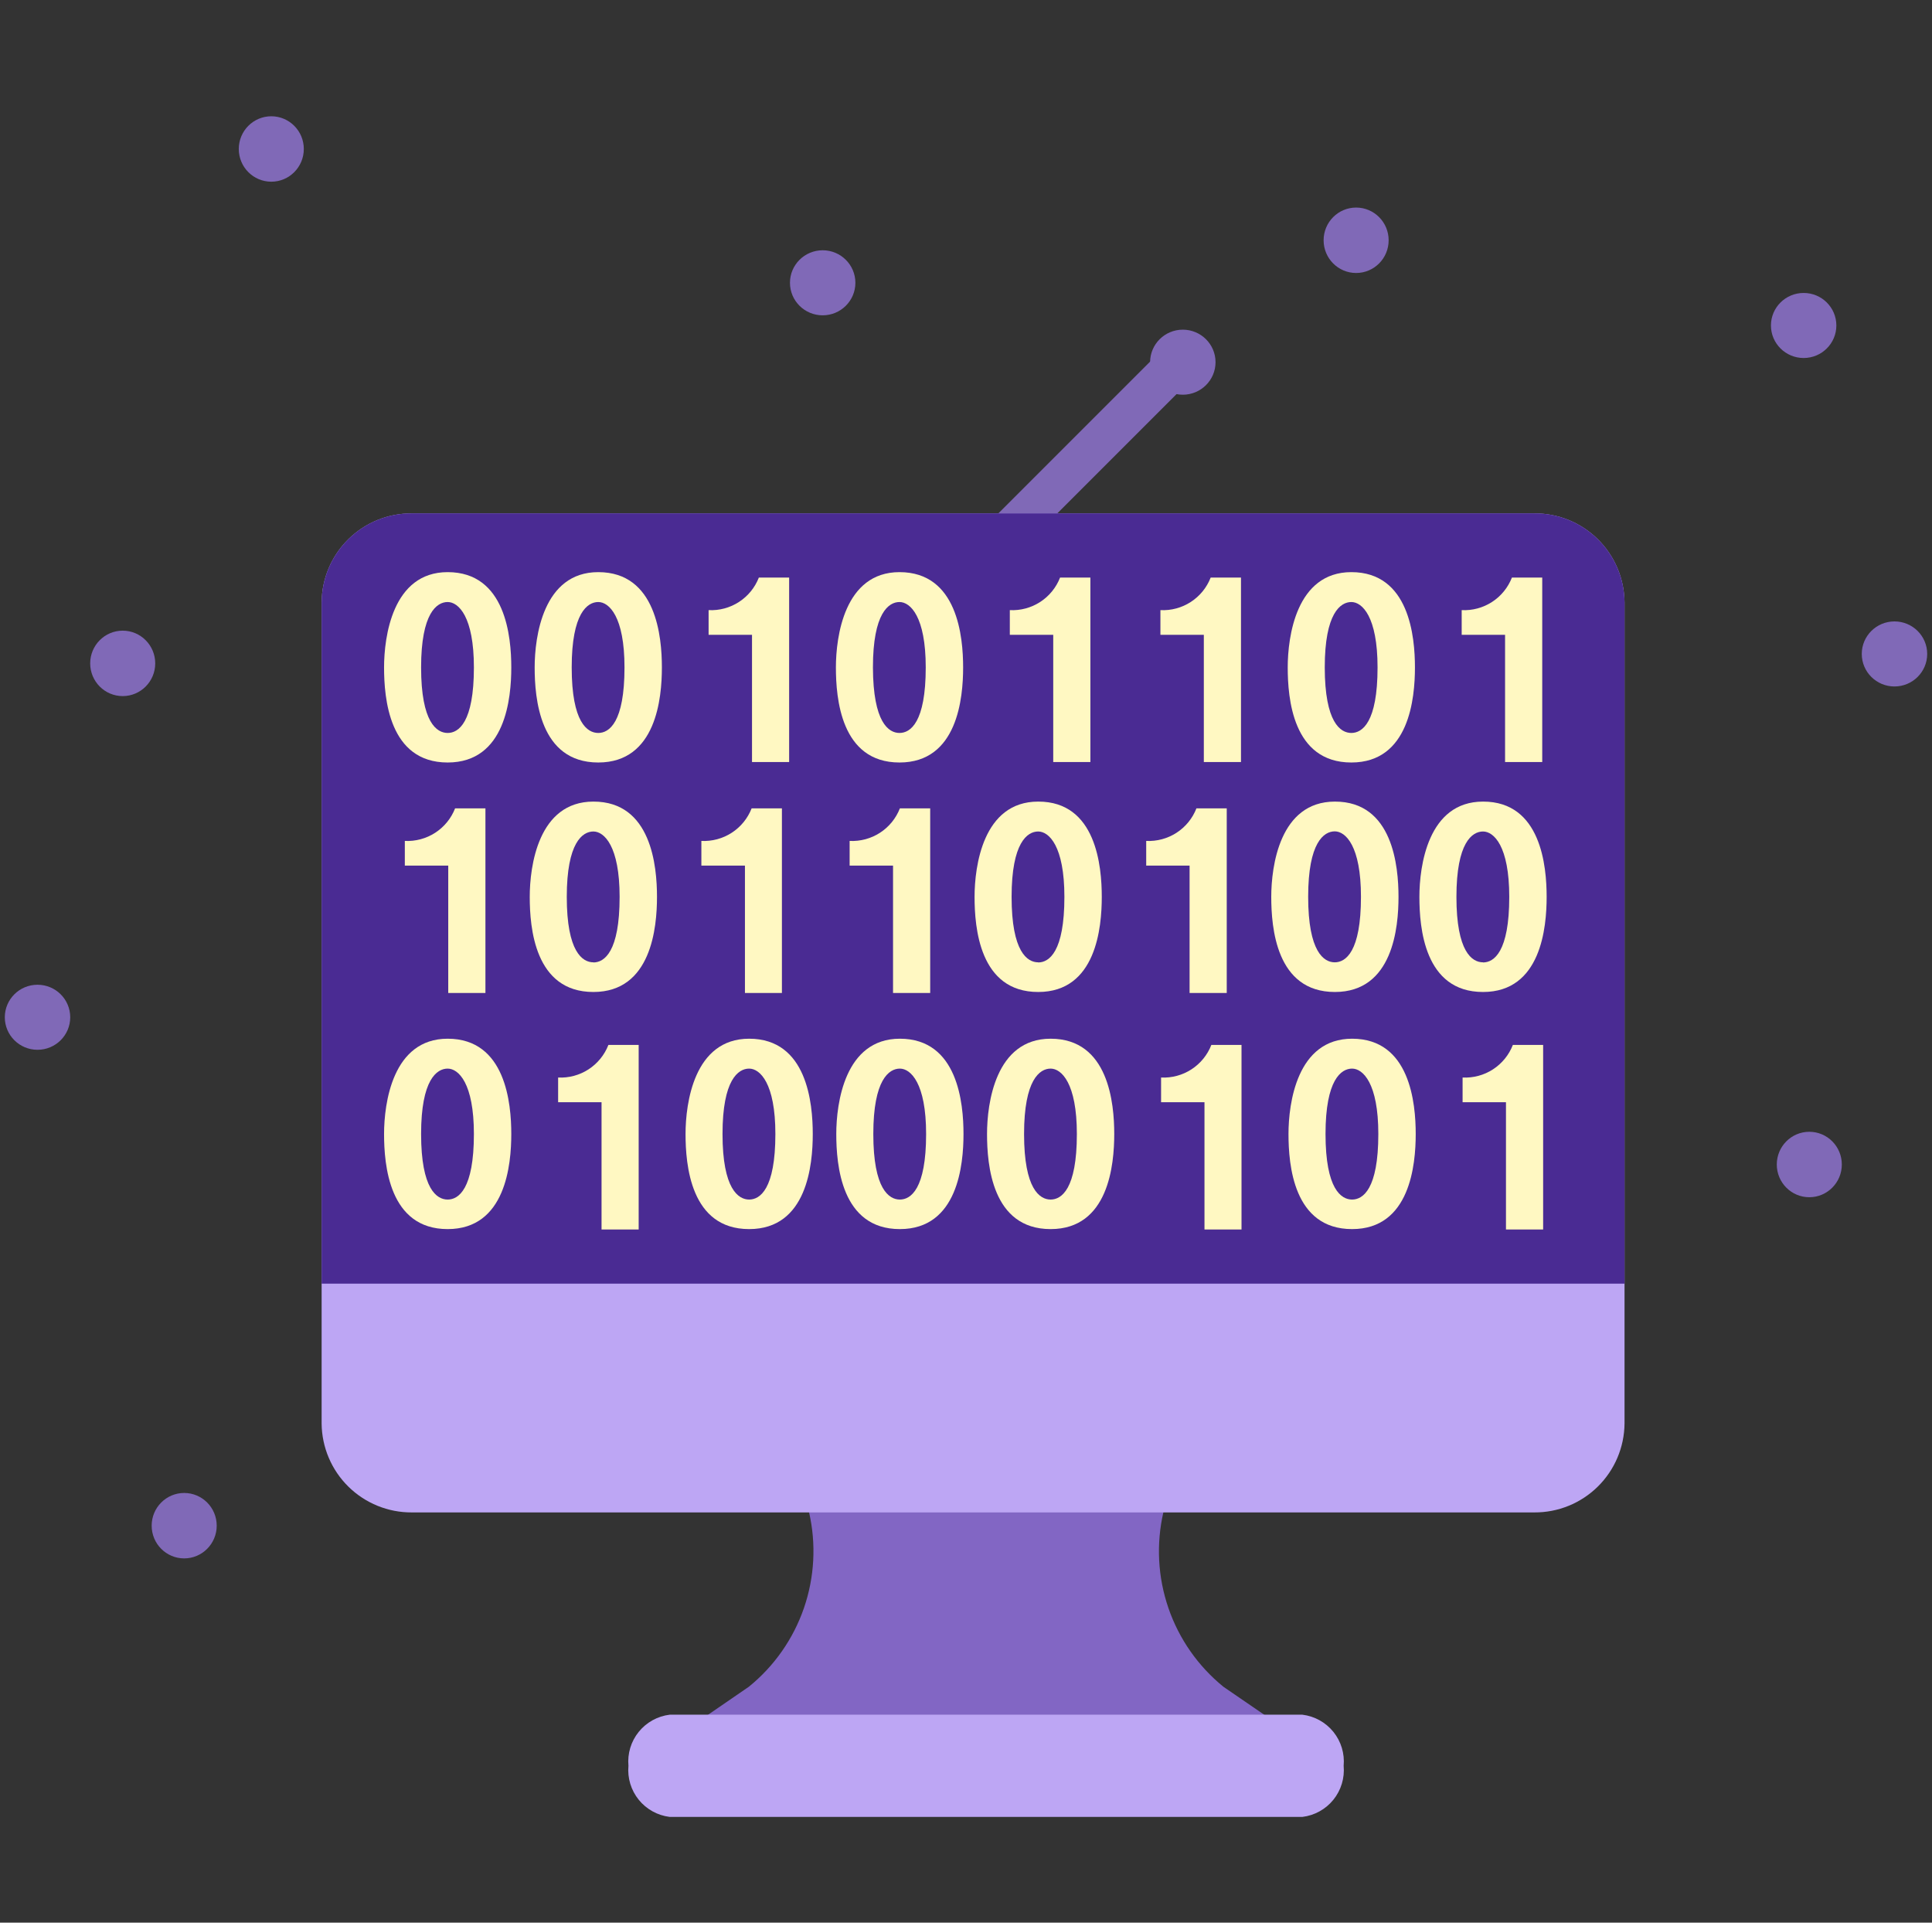 <svg width="201" height="200" viewBox="0 0 201 200" fill="none" xmlns="http://www.w3.org/2000/svg">
<rect x="0" y="0" width="201" height="200" fill="#333333" stroke="none"/>
<g clip-path="url(#clip0_1678_6886)">
<path d="M100.734 56.535L121.417 35.852L124.483 38.918L103.8 59.601L100.734 56.535Z" fill="#8069B7"/>
<path d="M141.088 28.397C142.957 28.397 144.471 26.873 144.471 24.994C144.471 23.114 142.957 21.591 141.088 21.591C139.22 21.591 137.705 23.114 137.705 24.994C137.705 26.873 139.22 28.397 141.088 28.397Z" fill="#8069B7"/>
<path d="M187.647 37.24C189.527 37.24 191.05 35.725 191.05 33.857C191.05 31.988 189.527 30.474 187.647 30.474C185.768 30.474 184.244 31.988 184.244 33.857C184.244 35.725 185.768 37.24 187.647 37.24Z" fill="#8069B7"/>
<path d="M28.225 18.901C30.093 18.901 31.608 17.377 31.608 15.498C31.608 13.618 30.093 12.095 28.225 12.095C26.357 12.095 24.842 13.618 24.842 15.498C24.842 17.377 26.357 18.901 28.225 18.901Z" fill="#8069B7"/>
<path d="M123.057 41.059C124.937 41.059 126.461 39.544 126.461 37.676C126.461 35.808 124.937 34.293 123.057 34.293C121.178 34.293 119.654 35.808 119.654 37.676C119.654 39.544 121.178 41.059 123.057 41.059Z" fill="#8069B7"/>
<path d="M85.589 32.8C87.468 32.8 88.992 31.286 88.992 29.417C88.992 27.549 87.468 26.034 85.589 26.034C83.709 26.034 82.186 27.549 82.186 29.417C82.186 31.286 83.709 32.8 85.589 32.8Z" fill="#8069B7"/>
<path d="M197.096 71.408C198.976 71.408 200.5 69.893 200.5 68.025C200.5 66.156 198.976 64.642 197.096 64.642C195.217 64.642 193.693 66.156 193.693 68.025C193.693 69.893 195.217 71.408 197.096 71.408Z" fill="#8069B7"/>
<path d="M188.235 124.538C190.103 124.538 191.618 123.014 191.618 121.135C191.618 119.255 190.103 117.731 188.235 117.731C186.366 117.731 184.852 119.255 184.852 121.135C184.852 123.014 186.366 124.538 188.235 124.538Z" fill="#8069B7"/>
<path d="M131.832 179.974H73.349C73.215 179.969 73.087 179.922 72.982 179.84C72.877 179.758 72.8 179.645 72.763 179.517C72.726 179.388 72.731 179.252 72.776 179.126C72.821 179.001 72.905 178.893 73.016 178.818L77.915 175.454C80.552 173.315 82.535 170.479 83.641 167.268C84.746 164.058 84.929 160.601 84.168 157.292V150.819H121.039V157.292C120.274 160.602 120.454 164.06 121.559 167.273C122.663 170.486 124.647 173.324 127.285 175.464L132.182 178.821C132.29 178.898 132.37 179.008 132.413 179.134C132.456 179.259 132.458 179.396 132.419 179.523C132.381 179.65 132.303 179.762 132.198 179.843C132.093 179.924 131.964 179.97 131.832 179.974Z" fill="#8266C4"/>
<path d="M159.619 157.326H42.854C40.383 157.342 38.007 156.377 36.246 154.644C34.485 152.911 33.484 150.55 33.461 148.08V62.652C33.483 60.181 34.484 57.819 36.245 56.085C38.006 54.351 40.383 53.387 42.854 53.403H159.616C162.088 53.386 164.465 54.35 166.227 56.084C167.988 57.818 168.99 60.18 169.012 62.652V148.076C168.99 150.548 167.989 152.909 166.228 154.643C164.467 156.377 162.091 157.342 159.619 157.326Z" fill="#BDA6F4"/>
<path d="M169.012 133.531H33.461V62.652C33.483 60.181 34.484 57.819 36.245 56.085C38.006 54.351 40.383 53.387 42.854 53.403H159.616C162.088 53.386 164.465 54.35 166.227 56.084C167.988 57.818 168.99 60.18 169.012 62.652V133.531Z" fill="#4A2B93"/>
<path d="M135.497 189H69.675C68.408 188.846 67.251 188.205 66.45 187.213C65.648 186.22 65.265 184.954 65.382 183.684C65.265 182.413 65.648 181.147 66.45 180.154C67.251 179.162 68.408 178.521 69.675 178.367H135.497C136.764 178.521 137.921 179.162 138.723 180.154C139.524 181.147 139.907 182.413 139.79 183.684C139.907 184.954 139.524 186.22 138.723 187.213C137.921 188.205 136.764 188.846 135.497 189Z" fill="#BDA6F4"/>
<path d="M3.903 109.202C5.783 109.202 7.306 107.687 7.306 105.819C7.306 103.95 5.783 102.436 3.903 102.436C2.024 102.436 0.5 103.95 0.5 105.819C0.5 107.687 2.024 109.202 3.903 109.202Z" fill="#8069B7"/>
<path d="M19.162 162.108C21.031 162.108 22.546 160.584 22.546 158.705C22.546 156.825 21.031 155.302 19.162 155.302C17.294 155.302 15.779 156.825 15.779 158.705C15.779 160.584 17.294 162.108 19.162 162.108Z" fill="#8069B7"/>
<path d="M12.766 72.41C14.634 72.41 16.149 70.886 16.149 69.007C16.149 67.127 14.634 65.603 12.766 65.603C10.898 65.603 9.383 67.127 9.383 69.007C9.383 70.886 10.898 72.41 12.766 72.41Z" fill="#8069B7"/>
<path d="M53.193 69.427C53.193 72.594 52.616 79.317 46.573 79.317C40.46 79.317 39.957 72.594 39.957 69.427C39.957 66.261 40.827 59.515 46.573 59.515C52.616 59.515 53.193 66.257 53.193 69.427ZM46.573 76.244C47.697 76.244 49.303 75.18 49.303 69.427C49.303 64.128 47.697 62.624 46.573 62.624C45.45 62.624 43.81 63.761 43.81 69.427C43.81 75.18 45.453 76.244 46.573 76.244Z" fill="#FFF8C2"/>
<path d="M68.861 69.427C68.861 72.594 68.284 79.317 62.241 79.317C56.128 79.317 55.625 72.594 55.625 69.427C55.625 66.261 56.495 59.515 62.241 59.515C68.284 59.515 68.861 66.257 68.861 69.427ZM62.241 76.244C63.364 76.244 64.971 75.18 64.971 69.427C64.971 64.128 63.364 62.624 62.241 62.624C61.118 62.624 59.478 63.761 59.478 69.427C59.478 75.18 61.121 76.244 62.241 76.244Z" fill="#FFF8C2"/>
<path d="M147.207 69.427C147.207 72.594 146.63 79.317 140.59 79.317C134.474 79.317 133.971 72.594 133.971 69.427C133.971 66.261 134.841 59.515 140.59 59.515C146.63 59.515 147.207 66.257 147.207 69.427ZM140.59 76.244C141.71 76.244 143.317 75.18 143.317 69.427C143.317 64.128 141.71 62.624 140.59 62.624C139.47 62.624 137.824 63.761 137.824 69.427C137.83 75.18 139.47 76.244 140.59 76.244Z" fill="#FFF8C2"/>
<path d="M100.201 69.427C100.201 72.594 99.624 79.317 93.581 79.317C87.468 79.317 86.965 72.594 86.965 69.427C86.965 66.261 87.835 59.515 93.581 59.515C99.624 59.515 100.201 66.257 100.201 69.427ZM93.581 76.244C94.704 76.244 96.311 75.18 96.311 69.427C96.311 64.128 94.704 62.624 93.581 62.624C92.458 62.624 90.818 63.761 90.818 69.427C90.835 75.18 92.465 76.244 93.581 76.244Z" fill="#FFF8C2"/>
<path d="M68.352 93.296C68.352 96.466 67.772 103.189 61.733 103.189C55.617 103.189 55.113 96.466 55.113 93.296C55.113 90.127 55.987 83.384 61.733 83.384C67.772 83.371 68.352 90.117 68.352 93.296ZM61.733 100.116C62.856 100.116 64.463 99.049 64.463 93.296C64.463 88 62.856 86.494 61.733 86.494C60.61 86.494 58.966 87.63 58.966 93.296C58.966 99.036 60.613 100.103 61.733 100.103V100.116Z" fill="#FFF8C2"/>
<path d="M114.626 93.296C114.626 96.466 114.05 103.189 108.01 103.189C101.894 103.189 101.391 96.466 101.391 93.296C101.391 90.127 102.261 83.384 108.01 83.384C114.05 83.371 114.626 90.117 114.626 93.296ZM108.01 100.116C109.13 100.116 110.737 99.049 110.737 93.296C110.737 88 109.13 86.494 108.01 86.494C106.89 86.494 105.244 87.63 105.244 93.296C105.244 99.036 106.89 100.103 108.01 100.103V100.116Z" fill="#FFF8C2"/>
<path d="M145.497 93.296C145.497 96.466 144.917 103.189 138.877 103.189C132.761 103.189 132.258 96.466 132.258 93.296C132.258 90.127 133.131 83.384 138.877 83.384C144.904 83.371 145.497 90.117 145.497 93.296ZM138.864 100.103C139.987 100.103 141.591 99.036 141.591 93.283C141.591 87.987 139.987 86.48 138.864 86.48C137.741 86.48 136.098 87.617 136.098 93.283C136.098 99.036 137.744 100.103 138.864 100.103Z" fill="#FFF8C2"/>
<path d="M160.909 93.296C160.909 96.466 160.329 103.189 154.289 103.189C148.173 103.189 147.67 96.466 147.67 93.296C147.67 90.127 148.543 83.384 154.289 83.384C160.329 83.371 160.909 90.117 160.909 93.296ZM154.289 100.116C155.413 100.116 157.019 99.049 157.019 93.296C157.019 88 155.413 86.494 154.289 86.494C153.166 86.494 151.523 87.63 151.523 93.296C151.523 99.036 153.163 100.103 154.289 100.103V100.116Z" fill="#FFF8C2"/>
<path d="M53.193 117.962C53.193 121.131 52.616 127.854 46.573 127.854C40.46 127.854 39.957 121.131 39.957 117.962C39.957 114.792 40.827 108.049 46.573 108.049C52.616 108.049 53.193 114.795 53.193 117.962ZM46.573 124.781C47.697 124.781 49.303 123.714 49.303 117.962C49.303 112.665 47.697 111.159 46.573 111.159C45.45 111.159 43.81 112.295 43.81 117.962C43.81 123.714 45.453 124.781 46.573 124.781Z" fill="#FFF8C2"/>
<path d="M84.558 117.962C84.558 121.131 83.981 127.854 77.939 127.854C71.826 127.854 71.322 121.131 71.322 117.962C71.322 114.792 72.192 108.049 77.939 108.049C83.981 108.049 84.558 114.795 84.558 117.962ZM77.939 124.781C79.062 124.781 80.668 123.714 80.668 117.962C80.668 112.665 79.062 111.159 77.939 111.159C76.815 111.159 75.169 112.295 75.169 117.962C75.169 123.714 76.835 124.781 77.939 124.781Z" fill="#FFF8C2"/>
<path d="M147.287 117.962C147.287 121.131 146.71 127.854 140.667 127.854C134.554 127.854 134.051 121.131 134.051 117.962C134.051 114.792 134.921 108.049 140.667 108.049C146.71 108.049 147.287 114.795 147.287 117.962ZM140.667 124.781C141.79 124.781 143.397 123.714 143.397 117.962C143.397 112.665 141.79 111.159 140.667 111.159C139.544 111.159 137.904 112.295 137.904 117.962C137.904 123.714 139.547 124.781 140.667 124.781Z" fill="#FFF8C2"/>
<path d="M100.24 117.962C100.24 121.131 99.663 127.854 93.62 127.854C87.507 127.854 87.004 121.131 87.004 117.962C87.004 114.792 87.874 108.049 93.62 108.049C99.663 108.049 100.24 114.795 100.24 117.962ZM93.62 124.781C94.743 124.781 96.35 123.714 96.35 117.962C96.35 112.665 94.743 111.159 93.62 111.159C92.497 111.159 90.857 112.295 90.857 117.962C90.857 123.714 92.5 124.781 93.62 124.781Z" fill="#FFF8C2"/>
<path d="M115.923 117.962C115.923 121.131 115.347 127.854 109.304 127.854C103.191 127.854 102.688 121.131 102.688 117.962C102.688 114.792 103.557 108.049 109.304 108.049C115.347 108.049 115.923 114.795 115.923 117.962ZM109.304 124.781C110.427 124.781 112.034 123.714 112.034 117.962C112.034 112.665 110.427 111.159 109.304 111.159C108.18 111.159 106.541 112.295 106.541 117.962C106.541 123.714 108.184 124.781 109.304 124.781Z" fill="#FFF8C2"/>
<path d="M42.117 90.042V87.476C43.234 87.53 44.34 87.233 45.279 86.624C46.217 86.016 46.941 85.128 47.347 84.086H50.503V103.295H46.634V90.042H42.117Z" fill="#FFF8C2"/>
<path d="M72.969 90.042V87.476C74.086 87.53 75.192 87.233 76.13 86.624C77.069 86.016 77.792 85.128 78.198 84.086H81.348V103.295H77.502V90.042H72.969Z" fill="#FFF8C2"/>
<path d="M88.393 90.042V87.476C89.51 87.53 90.616 87.233 91.554 86.624C92.493 86.016 93.216 85.128 93.622 84.086H96.775V103.295H92.909V90.042H88.393Z" fill="#FFF8C2"/>
<path d="M119.248 90.042V87.476C120.365 87.53 121.47 87.231 122.408 86.623C123.345 86.015 124.068 85.127 124.474 84.086H127.627V103.295H123.761V90.042H119.248Z" fill="#FFF8C2"/>
<path d="M73.721 66.034V63.468C74.838 63.523 75.944 63.225 76.882 62.616C77.821 62.008 78.544 61.12 78.95 60.078H82.1V79.27H78.237V66.034H73.721Z" fill="#FFF8C2"/>
<path d="M105.059 66.034V63.468C106.176 63.523 107.282 63.225 108.22 62.616C109.159 62.008 109.882 61.12 110.288 60.078H113.441V79.27H109.575V66.034H105.059Z" fill="#FFF8C2"/>
<path d="M152.07 66.034V63.468C153.187 63.522 154.292 63.224 155.23 62.615C156.168 62.007 156.891 61.12 157.297 60.078H160.45V79.27H156.583V66.034H152.07Z" fill="#FFF8C2"/>
<path d="M120.727 66.034V63.468C121.844 63.523 122.95 63.225 123.888 62.616C124.827 62.008 125.55 61.12 125.956 60.078H129.109V79.27H125.243V66.034H120.727Z" fill="#FFF8C2"/>
<path d="M58.066 114.655V112.088C59.184 112.143 60.289 111.845 61.228 111.237C62.166 110.628 62.89 109.74 63.296 108.698H66.446V127.894H62.583V114.655H58.066Z" fill="#FFF8C2"/>
<path d="M152.164 114.655V112.088C153.281 112.143 154.387 111.845 155.326 111.237C156.264 110.628 156.988 109.74 157.394 108.698H160.544V127.894H156.677V114.655H152.164Z" fill="#FFF8C2"/>
<path d="M120.795 114.655V112.088C121.912 112.143 123.018 111.845 123.956 111.237C124.895 110.628 125.618 109.74 126.025 108.698H129.164V127.894H125.311V114.655H120.795Z" fill="#FFF8C2"/>
</g>
<defs>
<clipPath id="clip0_1678_6886">
<rect width="200" height="200" fill="white" transform="translate(0.5)"/>
</clipPath>
</defs>
</svg>
